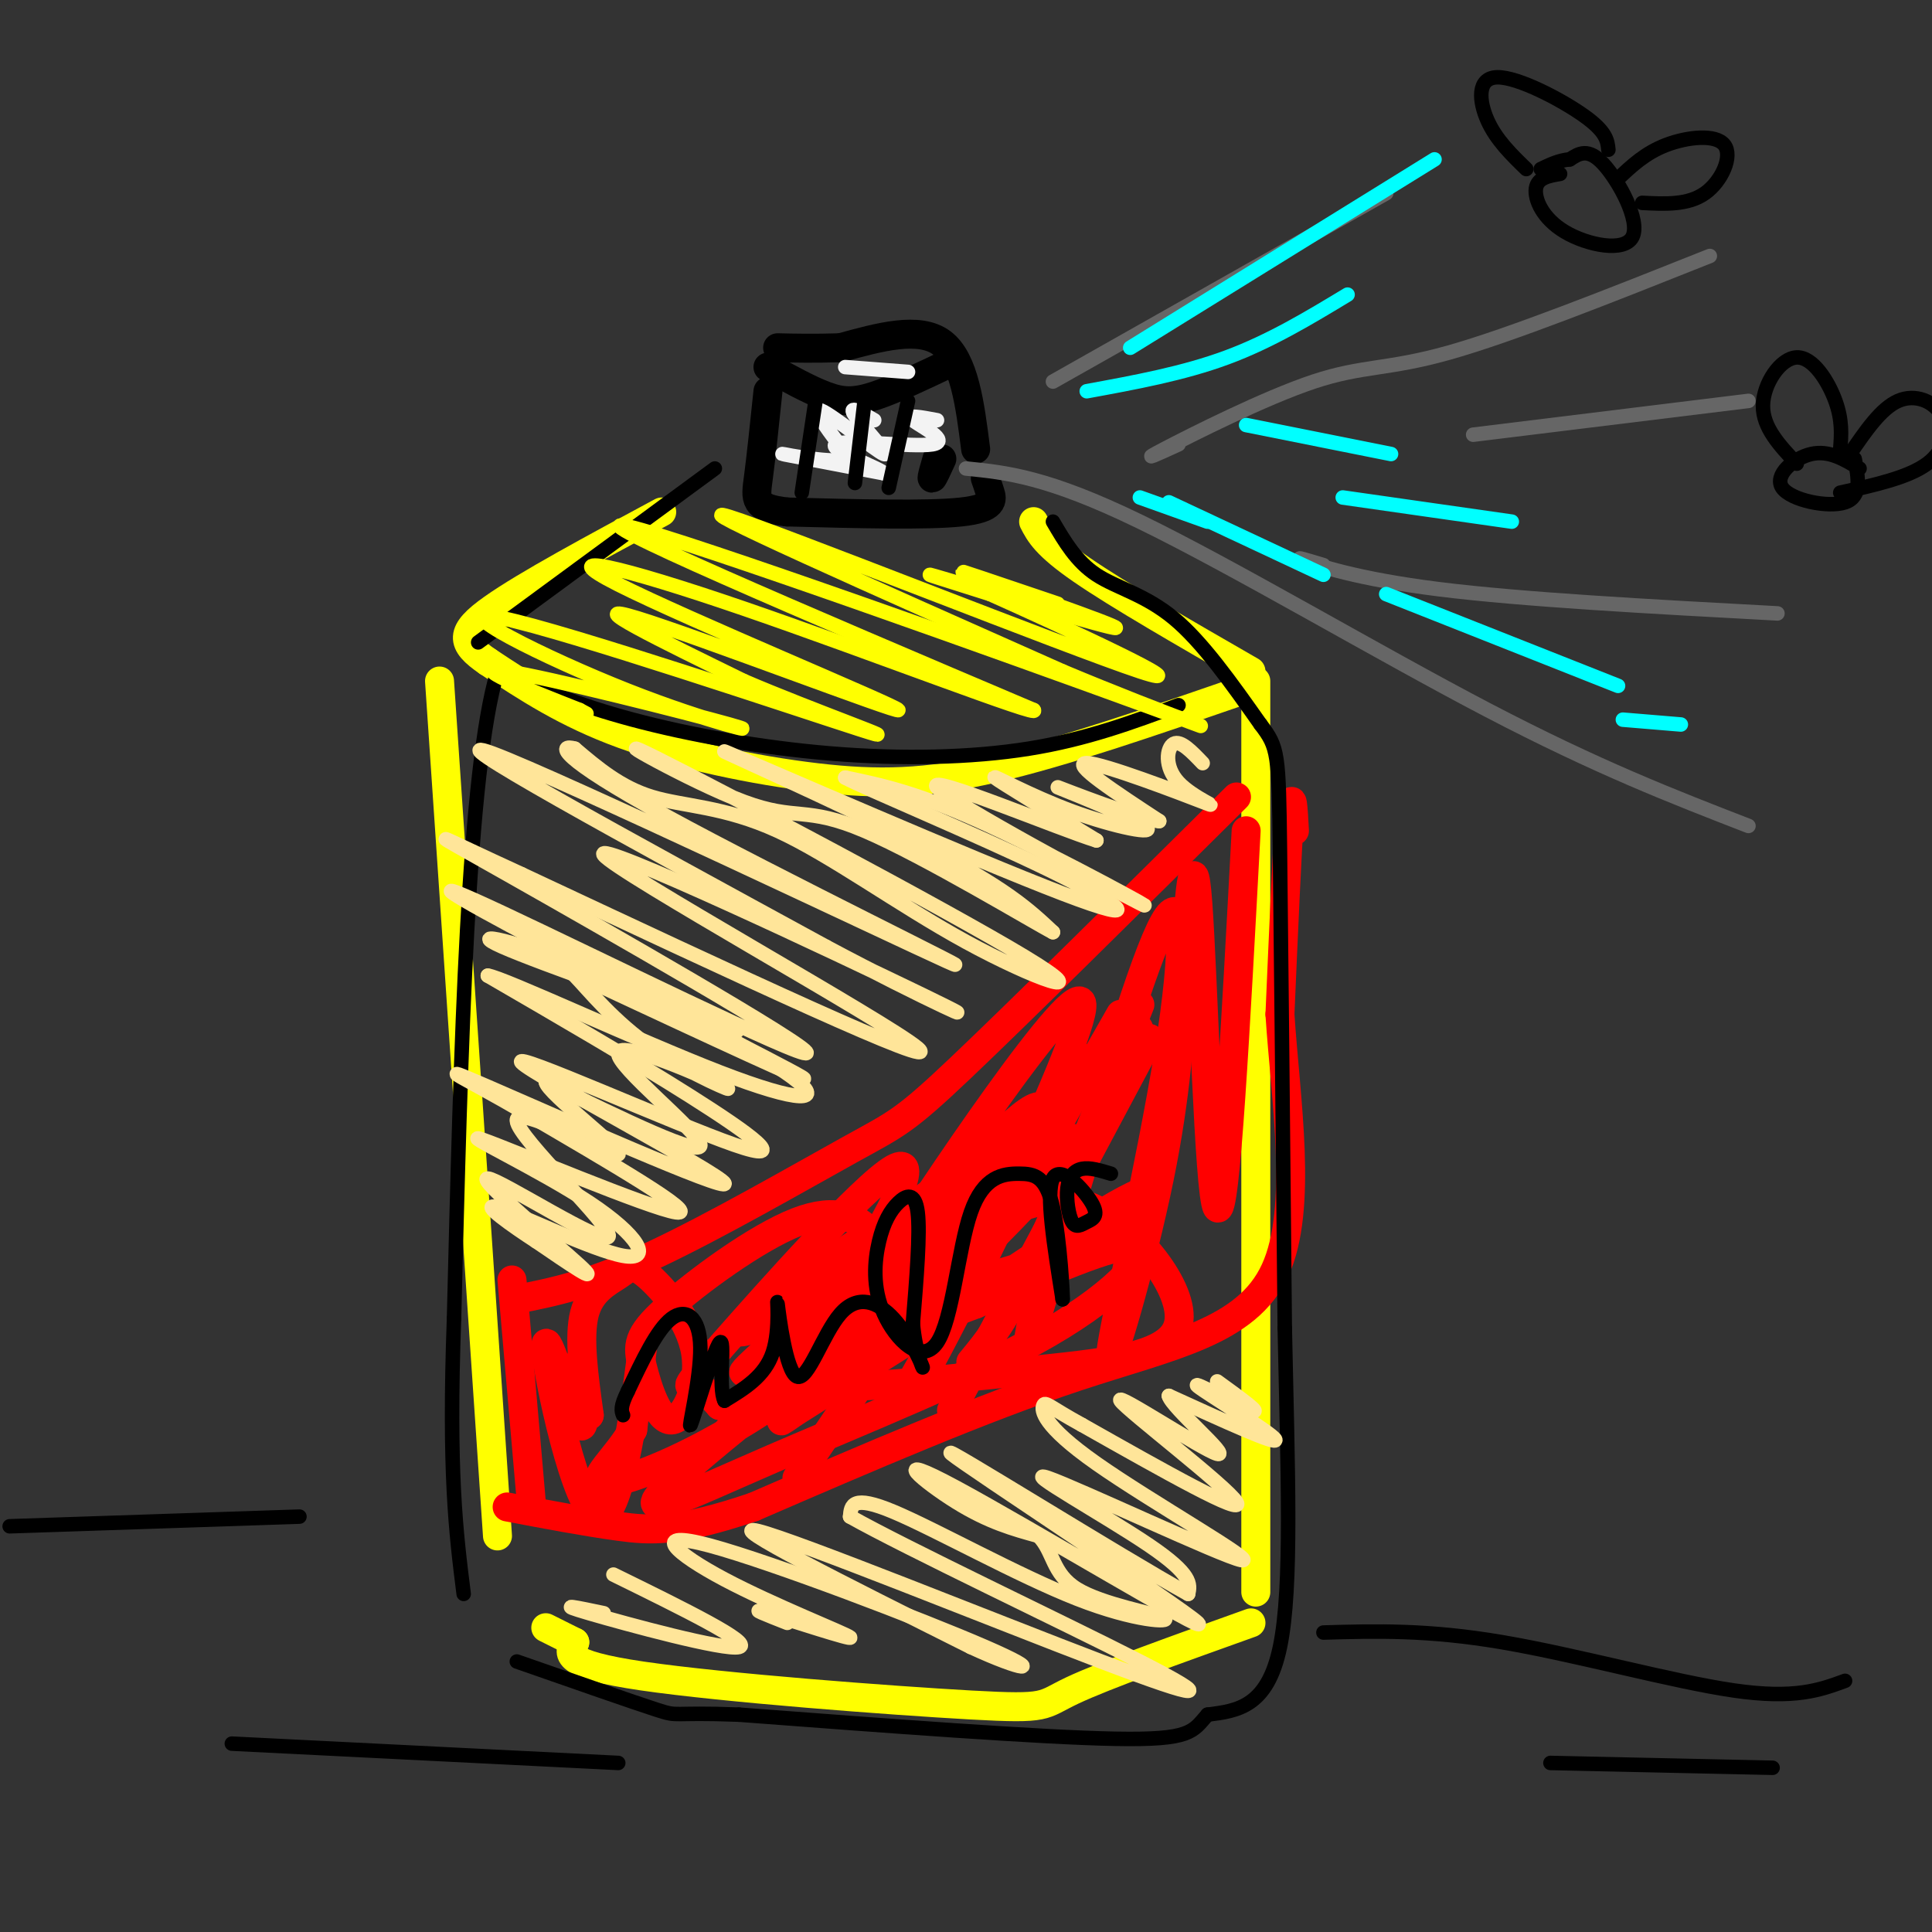 <svg viewBox='0 0 400 400' version='1.1' xmlns='http://www.w3.org/2000/svg' xmlns:xlink='http://www.w3.org/1999/xlink'><rect x="0" y="0" width="400" height="400" fill="#333333" stroke="none"/><g fill='none' stroke='#000000' stroke-width='6' stroke-linecap='round' stroke-linejoin='round'><path d='M202,93c-1.167,-9.250 -2.333,-18.500 -7,-22c-4.667,-3.500 -12.833,-1.250 -21,1'/><path d='M174,72c-5.667,0.167 -9.333,0.083 -13,0'/><path d='M197,75c-5.911,2.822 -11.822,5.644 -16,7c-4.178,1.356 -6.622,1.244 -10,0c-3.378,-1.244 -7.689,-3.622 -12,-6'/><path d='M204,99c0.289,0.822 0.578,1.644 1,3c0.422,1.356 0.978,3.244 -6,4c-6.978,0.756 -21.489,0.378 -36,0'/><path d='M163,106c-7.022,-0.756 -6.578,-2.644 -6,-7c0.578,-4.356 1.289,-11.178 2,-18'/><path d='M195,95c-0.917,2.000 -1.833,4.000 -2,4c-0.167,0.000 0.417,-2.000 1,-4'/></g>
<g fill='none' stroke='#ffff00' stroke-width='6' stroke-linecap='round' stroke-linejoin='round'><path d='M214,108c1.250,2.417 2.500,4.833 10,10c7.500,5.167 21.250,13.083 35,21'/><path d='M257,143c-18.393,6.357 -36.786,12.714 -51,16c-14.214,3.286 -24.250,3.500 -37,2c-12.750,-1.500 -28.214,-4.714 -40,-9c-11.786,-4.286 -19.893,-9.643 -28,-15'/><path d='M101,137c-5.689,-3.889 -5.911,-6.111 1,-11c6.911,-4.889 20.956,-12.444 35,-20'/><path d='M260,141c0.000,72.333 0.000,144.667 0,173c0.000,28.333 0.000,12.667 0,-3'/><path d='M91,141c0.000,0.000 12.000,177.000 12,177'/><path d='M259,336c-15.202,5.440 -30.405,10.881 -37,14c-6.595,3.119 -4.583,3.917 -21,3c-16.417,-0.917 -51.262,-3.548 -68,-6c-16.738,-2.452 -15.369,-4.726 -14,-7'/><path d='M119,340c-3.333,-1.667 -4.667,-2.333 -6,-3'/></g>
<g fill='none' stroke='#ff0000' stroke-width='6' stroke-linecap='round' stroke-linejoin='round'><path d='M256,165c-22.542,22.345 -45.083,44.690 -57,56c-11.917,11.310 -13.208,11.583 -23,17c-9.792,5.417 -28.083,15.976 -41,22c-12.917,6.024 -20.458,7.512 -28,9'/><path d='M268,172c-0.250,-4.667 -0.500,-9.333 -1,-3c-0.500,6.333 -1.250,23.667 -2,41'/><path d='M265,210c1.107,17.345 4.875,40.208 -1,53c-5.875,12.792 -21.393,15.512 -41,22c-19.607,6.488 -43.304,16.744 -67,27'/><path d='M156,312c-15.622,5.267 -21.178,4.933 -28,4c-6.822,-0.933 -14.911,-2.467 -23,-4'/><path d='M106,265c0.000,0.000 4.000,46.000 4,46'/><path d='M258,172c-2.156,40.333 -4.311,80.667 -6,78c-1.689,-2.667 -2.911,-48.333 -4,-63c-1.089,-14.667 -2.044,1.667 -3,18'/><path d='M245,205c-0.808,8.594 -1.327,21.079 -5,39c-3.673,17.921 -10.500,41.278 -10,36c0.500,-5.278 8.327,-39.190 12,-62c3.673,-22.810 3.192,-34.517 -1,-27c-4.192,7.517 -12.096,34.259 -20,61'/><path d='M221,252c-5.289,16.867 -8.511,28.533 -8,25c0.511,-3.533 4.756,-22.267 9,-41'/><path d='M236,208c-8.083,20.333 -16.167,40.667 -22,53c-5.833,12.333 -9.417,16.667 -13,21'/><path d='M238,215c0.000,0.000 -41.000,77.000 -41,77'/><path d='M232,210c0.000,0.000 -45.000,79.000 -45,79'/><path d='M224,219c0.000,0.000 -59.000,87.000 -59,87'/><path d='M202,240c9.172,-9.102 18.344,-18.204 12,-2c-6.344,16.204 -28.206,57.715 -24,48c4.206,-9.715 34.478,-70.654 34,-78c-0.478,-7.346 -31.708,38.901 -43,57c-11.292,18.099 -2.646,8.049 6,-2'/><path d='M187,263c9.811,-10.461 31.337,-35.613 23,-28c-8.337,7.613 -46.538,47.991 -57,59c-10.462,11.009 6.815,-7.351 19,-24c12.185,-16.649 19.276,-31.586 13,-28c-6.276,3.586 -25.921,25.696 -35,36c-9.079,10.304 -7.594,8.801 -6,9c1.594,0.199 3.297,2.099 5,4'/><path d='M149,291c3.175,0.715 8.613,0.501 15,-3c6.387,-3.501 13.722,-10.290 17,-15c3.278,-4.710 2.500,-7.340 2,-10c-0.500,-2.660 -0.721,-5.348 -3,-8c-2.279,-2.652 -6.615,-5.267 -15,-2c-8.385,3.267 -20.820,12.414 -27,18c-6.180,5.586 -6.105,7.609 -5,12c1.105,4.391 3.240,11.148 6,11c2.760,-0.148 6.146,-7.203 5,-14c-1.146,-6.797 -6.823,-13.337 -10,-16c-3.177,-2.663 -3.855,-1.448 -6,0c-2.145,1.448 -5.756,3.128 -7,8c-1.244,4.872 -0.122,12.936 1,21'/><path d='M122,293c-0.449,-0.488 -2.072,-12.209 -2,-11c0.072,1.209 1.840,15.346 0,13c-1.840,-2.346 -7.287,-21.175 -7,-16c0.287,5.175 6.308,34.355 11,35c4.692,0.645 8.055,-27.244 9,-35c0.945,-7.756 -0.527,4.622 -2,17'/><path d='M131,296c-2.982,5.493 -9.436,10.725 -6,11c3.436,0.275 16.762,-4.406 33,-15c16.238,-10.594 35.389,-27.102 29,-23c-6.389,4.102 -38.317,28.815 -48,38c-9.683,9.185 2.879,2.843 21,-5c18.121,-7.843 41.802,-17.189 57,-26c15.198,-8.811 21.914,-17.089 18,-18c-3.914,-0.911 -18.457,5.544 -33,12'/><path d='M202,270c-14.824,5.546 -35.385,13.413 -34,16c1.385,2.587 24.715,-0.104 43,-2c18.285,-1.896 31.523,-2.996 33,-10c1.477,-7.004 -8.808,-19.913 -18,-24c-9.192,-4.087 -17.292,0.648 -27,6c-9.708,5.352 -21.025,11.321 -16,12c5.025,0.679 26.391,-3.933 40,-10c13.609,-6.067 19.460,-13.591 13,-11c-6.460,2.591 -25.230,15.295 -44,28'/><path d='M192,275c-14.299,9.039 -28.046,17.635 -30,19c-1.954,1.365 7.885,-4.502 26,-21c18.115,-16.498 44.505,-43.628 31,-36c-13.505,7.628 -66.905,50.015 -65,47c1.905,-3.015 59.116,-51.433 76,-66c16.884,-14.567 -6.558,4.716 -30,24'/><path d='M200,242c-15.917,11.167 -40.708,27.083 -46,32c-5.292,4.917 8.917,-1.167 22,-9c13.083,-7.833 25.042,-17.417 37,-27'/></g>
<g fill='none' stroke='#000000' stroke-width='3' stroke-linecap='round' stroke-linejoin='round'><path d='M218,108c2.422,4.133 4.844,8.267 9,11c4.156,2.733 10.044,4.067 16,9c5.956,4.933 11.978,13.467 18,22'/><path d='M261,150c3.644,4.800 3.756,5.800 4,26c0.244,20.200 0.622,59.600 1,99'/><path d='M266,275c0.600,29.444 1.600,53.556 -1,66c-2.600,12.444 -8.800,13.222 -15,14'/><path d='M250,355c-3.089,3.511 -3.311,5.289 -19,5c-15.689,-0.289 -46.844,-2.644 -78,-5'/><path d='M153,355c-14.622,-0.556 -12.178,0.556 -17,-1c-4.822,-1.556 -16.911,-5.778 -29,-10'/><path d='M148,97c0.000,0.000 -49.000,36.000 -49,36'/><path d='M244,146c-9.518,3.542 -19.036,7.083 -31,9c-11.964,1.917 -26.375,2.208 -41,1c-14.625,-1.208 -29.464,-3.917 -41,-7c-11.536,-3.083 -19.768,-6.542 -28,-10'/><path d='M103,139c-6.167,20.667 -7.583,77.333 -9,134'/><path d='M94,273c-1.167,31.833 0.417,44.417 2,57'/><path d='M230,243c-2.183,-0.666 -4.366,-1.332 -6,-1c-1.634,0.332 -2.718,1.663 -3,4c-0.282,2.337 0.236,5.679 1,7c0.764,1.321 1.772,0.622 3,0c1.228,-0.622 2.677,-1.168 1,-4c-1.677,-2.832 -6.479,-7.952 -8,-5c-1.521,2.952 0.240,13.976 2,25'/><path d='M220,269c0.137,-0.002 -0.521,-12.506 -2,-19c-1.479,-6.494 -3.779,-6.979 -7,-7c-3.221,-0.021 -7.364,0.423 -10,8c-2.636,7.577 -3.766,22.287 -7,27c-3.234,4.713 -8.571,-0.571 -11,-6c-2.429,-5.429 -1.950,-11.001 -1,-15c0.950,-3.999 2.371,-6.423 4,-8c1.629,-1.577 3.465,-2.308 4,2c0.535,4.308 -0.233,13.654 -1,23'/><path d='M189,274c0.518,6.111 2.312,9.887 2,9c-0.312,-0.887 -2.731,-6.438 -6,-10c-3.269,-3.562 -7.387,-5.134 -11,-1c-3.613,4.134 -6.721,13.974 -9,13c-2.279,-0.974 -3.729,-12.762 -4,-15c-0.271,-2.238 0.637,5.075 -1,10c-1.637,4.925 -5.818,7.463 -10,10'/><path d='M150,290c-1.359,-2.424 0.244,-13.484 -1,-12c-1.244,1.484 -5.333,15.511 -6,17c-0.667,1.489 2.090,-9.561 2,-16c-0.090,-6.439 -3.026,-8.268 -6,-6c-2.974,2.268 -5.987,8.634 -9,15'/><path d='M130,288c-1.667,3.333 -1.333,4.167 -1,5'/></g>
<g fill='none' stroke='#666666' stroke-width='3' stroke-linecap='round' stroke-linejoin='round'><path d='M287,40c0.000,0.000 -69.000,39.000 -69,39'/><path d='M354,53c-20.595,8.196 -41.190,16.393 -54,20c-12.810,3.607 -17.833,2.625 -28,6c-10.167,3.375 -25.476,11.107 -31,14c-5.524,2.893 -1.262,0.946 3,-1'/><path d='M200,97c8.400,0.844 16.800,1.689 36,11c19.200,9.311 49.200,27.089 72,39c22.800,11.911 38.400,17.956 54,24'/><path d='M368,127c-26.356,-1.422 -52.711,-2.844 -70,-5c-17.289,-2.156 -25.511,-5.044 -28,-6c-2.489,-0.956 0.756,0.022 4,1'/><path d='M362,83c0.000,0.000 -57.000,7.000 -57,7'/></g>
<g fill='none' stroke='#00ffff' stroke-width='3' stroke-linecap='round' stroke-linejoin='round'><path d='M348,150c0.000,0.000 -12.000,-1.000 -12,-1'/><path d='M335,142c0.000,0.000 -48.000,-19.000 -48,-19'/><path d='M274,119c0.000,0.000 -32.000,-15.000 -32,-15'/><path d='M250,108c0.000,0.000 -14.000,-5.000 -14,-5'/><path d='M313,108c0.000,0.000 -35.000,-5.000 -35,-5'/><path d='M288,94c0.000,0.000 -30.000,-6.000 -30,-6'/><path d='M279,61c-8.000,4.833 -16.000,9.667 -25,13c-9.000,3.333 -19.000,5.167 -29,7'/><path d='M297,33c0.000,0.000 -63.000,39.000 -63,39'/></g>
<g fill='none' stroke='#ffe599' stroke-width='3' stroke-linecap='round' stroke-linejoin='round'><path d='M249,158c-2.282,-2.392 -4.565,-4.785 -6,-4c-1.435,0.785 -2.024,4.746 1,8c3.024,3.254 9.660,5.799 5,4c-4.660,-1.799 -20.617,-7.943 -24,-8c-3.383,-0.057 5.809,5.971 15,12'/><path d='M240,170c-3.685,-0.222 -20.399,-6.778 -21,-7c-0.601,-0.222 14.911,5.889 18,8c3.089,2.111 -6.245,0.222 -15,-3c-8.755,-3.222 -16.930,-7.778 -16,-7c0.930,0.778 10.965,6.889 21,13'/><path d='M227,174c-7.169,-2.158 -35.592,-14.053 -33,-11c2.592,3.053 36.198,21.053 42,24c5.802,2.947 -16.199,-9.158 -31,-16c-14.801,-6.842 -22.400,-8.421 -30,-10'/><path d='M175,161c3.421,1.916 26.975,11.707 42,19c15.025,7.293 21.522,12.089 3,5c-18.522,-7.089 -62.064,-26.062 -69,-29c-6.936,-2.938 22.732,10.161 40,19c17.268,8.839 22.134,13.420 27,18'/><path d='M218,193c-3.767,-1.929 -26.684,-15.753 -39,-21c-12.316,-5.247 -14.032,-1.917 -25,-6c-10.968,-4.083 -31.190,-15.577 -18,-9c13.190,6.577 59.791,31.227 76,41c16.209,9.773 2.025,4.671 -12,-3c-14.025,-7.671 -27.891,-17.911 -39,-23c-11.109,-5.089 -19.460,-5.025 -26,-7c-6.540,-1.975 -11.270,-5.987 -16,-10'/><path d='M119,155c-3.407,-1.008 -3.923,1.472 19,14c22.923,12.528 69.287,35.104 58,30c-11.287,-5.104 -80.225,-37.887 -94,-43c-13.775,-5.113 27.612,17.443 69,40'/><path d='M171,196c20.502,10.963 37.258,18.372 20,10c-17.258,-8.372 -68.531,-32.523 -66,-29c2.531,3.523 58.866,34.721 65,40c6.134,5.279 -37.933,-15.360 -82,-36'/><path d='M108,181c-18.115,-8.276 -22.404,-10.966 -3,0c19.404,10.966 62.501,35.588 62,37c-0.501,1.412 -44.598,-20.384 -63,-29c-18.402,-8.616 -11.108,-4.050 8,6c19.108,10.050 50.031,25.586 54,28c3.969,2.414 -19.015,-8.293 -42,-19'/><path d='M124,204c-8.235,-4.117 -7.821,-4.911 -5,-2c2.821,2.911 8.049,9.526 16,15c7.951,5.474 18.626,9.808 15,8c-3.626,-1.808 -21.553,-9.756 -22,-7c-0.447,2.756 16.587,16.216 17,19c0.413,2.784 -15.793,-5.108 -32,-13'/><path d='M113,224c0.163,2.275 16.571,14.464 15,15c-1.571,0.536 -21.120,-10.580 -21,-7c0.120,3.580 19.908,21.857 19,24c-0.908,2.143 -22.514,-11.846 -25,-12c-2.486,-0.154 14.147,13.527 19,18c4.853,4.473 -2.073,-0.264 -9,-5'/><path d='M111,257c-4.747,-3.066 -12.115,-8.232 -8,-7c4.115,1.232 19.713,8.860 26,10c6.287,1.140 3.262,-4.210 -7,-11c-10.262,-6.790 -27.763,-15.020 -22,-13c5.763,2.020 34.789,14.292 40,15c5.211,0.708 -13.395,-10.146 -32,-21'/><path d='M108,230c-10.385,-6.081 -20.347,-10.784 -7,-5c13.347,5.784 50.002,22.055 49,20c-1.002,-2.055 -39.660,-22.438 -42,-25c-2.340,-2.562 31.639,12.695 44,17c12.361,4.305 3.103,-2.341 -9,-10c-12.103,-7.659 -27.052,-16.329 -42,-25'/><path d='M101,202c2.911,0.285 31.189,13.496 48,20c16.811,6.504 22.157,6.301 15,1c-7.157,-5.301 -26.815,-15.699 -42,-22c-15.185,-6.301 -25.896,-8.504 -18,-5c7.896,3.504 34.399,12.715 44,16c9.601,3.285 2.301,0.642 -5,-2'/><path d='M252,286c4.810,3.482 9.619,6.964 7,6c-2.619,-0.964 -12.667,-6.375 -11,-5c1.667,1.375 15.048,9.536 16,11c0.952,1.464 -10.524,-3.768 -22,-9'/><path d='M242,289c0.558,2.378 12.954,12.823 10,12c-2.954,-0.823 -21.257,-12.914 -20,-11c1.257,1.914 22.073,17.833 24,21c1.927,3.167 -15.037,-6.416 -32,-16'/><path d='M224,295c-6.746,-3.697 -7.611,-4.938 -8,-4c-0.389,0.938 -0.303,4.055 11,12c11.303,7.945 33.824,20.717 30,20c-3.824,-0.717 -33.991,-14.924 -40,-17c-6.009,-2.076 12.140,7.978 21,14c8.860,6.022 8.430,8.011 8,10'/><path d='M246,330c-13.753,-7.607 -52.135,-31.624 -49,-29c3.135,2.624 47.789,31.889 51,35c3.211,3.111 -35.020,-19.932 -50,-28c-14.980,-8.068 -6.709,-1.162 0,3c6.709,4.162 11.854,5.581 17,7'/><path d='M215,318c3.212,3.223 2.742,7.781 8,11c5.258,3.219 16.244,5.100 18,6c1.756,0.900 -5.720,0.819 -18,-4c-12.280,-4.819 -29.366,-14.377 -38,-18c-8.634,-3.623 -8.817,-1.312 -9,1'/><path d='M176,314c11.408,6.442 44.429,22.046 60,30c15.571,7.954 13.692,8.257 -8,0c-21.692,-8.257 -63.198,-25.073 -71,-27c-7.802,-1.927 18.099,11.037 44,24'/><path d='M201,341c10.861,5.043 16.013,5.649 3,0c-13.013,-5.649 -44.191,-17.555 -57,-21c-12.809,-3.445 -7.248,1.572 3,7c10.248,5.428 25.182,11.269 26,12c0.818,0.731 -12.481,-3.648 -17,-5c-4.519,-1.352 -0.260,0.324 4,2'/><path d='M127,326c14.489,7.111 28.978,14.222 26,15c-2.978,0.778 -23.422,-4.778 -31,-7c-7.578,-2.222 -2.289,-1.111 3,0'/></g>
<g fill='none' stroke='#ffff00' stroke-width='3' stroke-linecap='round' stroke-linejoin='round'><path d='M219,125c-12.095,-4.095 -24.190,-8.190 -18,-6c6.190,2.190 30.667,10.667 30,11c-0.667,0.333 -26.476,-7.476 -35,-10c-8.524,-2.524 0.238,0.238 9,3'/><path d='M205,123c14.286,6.369 45.500,20.792 31,16c-14.500,-4.792 -74.714,-28.798 -85,-32c-10.286,-3.202 29.357,14.399 69,32'/><path d='M220,139c21.893,9.190 42.125,16.167 17,7c-25.125,-9.167 -95.607,-34.476 -107,-37c-11.393,-2.524 36.304,17.738 84,38'/><path d='M214,147c2.174,1.940 -34.390,-12.209 -60,-21c-25.610,-8.791 -40.267,-12.222 -26,-5c14.267,7.222 57.456,25.098 58,26c0.544,0.902 -41.559,-15.171 -54,-19c-12.441,-3.829 4.779,4.585 22,13'/><path d='M154,141c13.606,5.871 36.620,14.048 24,10c-12.620,-4.048 -60.873,-20.322 -74,-23c-13.127,-2.678 8.873,8.241 26,15c17.127,6.759 29.380,9.358 21,7c-8.380,-2.358 -37.394,-9.674 -46,-11c-8.606,-1.326 3.197,3.337 15,8'/><path d='M120,147c2.500,1.333 1.250,0.667 0,0'/></g>
<g fill='none' stroke='#f3f3f3' stroke-width='3' stroke-linecap='round' stroke-linejoin='round'><path d='M181,87c-2.792,-1.655 -5.583,-3.310 -4,-1c1.583,2.310 7.542,8.583 6,8c-1.542,-0.583 -10.583,-8.024 -13,-9c-2.417,-0.976 1.792,4.512 6,10'/><path d='M176,95c-3.111,1.156 -13.889,-0.956 -14,-1c-0.111,-0.044 10.444,1.978 21,4'/><path d='M183,98c-0.308,-0.820 -11.577,-4.869 -10,-6c1.577,-1.131 16.002,0.657 20,0c3.998,-0.657 -2.429,-3.759 -4,-5c-1.571,-1.241 1.715,-0.620 5,0'/><path d='M188,77c0.000,0.000 -13.000,-1.000 -13,-1'/></g>
<g fill='none' stroke='#000000' stroke-width='3' stroke-linecap='round' stroke-linejoin='round'><path d='M179,83c0.000,0.000 -2.000,17.000 -2,17'/><path d='M188,83c0.000,0.000 -4.000,18.000 -4,18'/><path d='M169,82c0.000,0.000 -3.000,20.000 -3,20'/><path d='M274,338c10.800,-0.311 21.600,-0.622 37,2c15.400,2.622 35.400,8.178 48,10c12.600,1.822 17.800,-0.089 23,-2'/><path d='M62,314c0.000,0.000 -60.000,2.000 -60,2'/><path d='M128,365c0.000,0.000 -80.000,-4.000 -80,-4'/><path d='M367,366c0.000,0.000 -46.000,-1.000 -46,-1'/><path d='M323,36c-2.332,0.397 -4.663,0.794 -5,3c-0.337,2.206 1.322,6.220 6,9c4.678,2.780 12.375,4.325 14,1c1.625,-3.325 -2.821,-11.522 -6,-15c-3.179,-3.478 -5.089,-2.239 -7,-1'/><path d='M325,33c-2.167,0.167 -4.083,1.083 -6,2'/><path d='M335,37c2.827,-2.673 5.655,-5.345 10,-7c4.345,-1.655 10.208,-2.292 12,0c1.792,2.292 -0.488,7.512 -4,10c-3.512,2.488 -8.256,2.244 -13,2'/><path d='M333,31c-0.185,-1.845 -0.369,-3.690 -5,-7c-4.631,-3.310 -13.708,-8.083 -18,-8c-4.292,0.083 -3.798,5.024 -2,9c1.798,3.976 4.899,6.988 8,10'/><path d='M385,97c-3.173,-1.917 -6.345,-3.833 -10,-3c-3.655,0.833 -7.792,4.417 -6,7c1.792,2.583 9.512,4.167 13,3c3.488,-1.167 2.744,-5.083 2,-9'/><path d='M381,93c0.232,-2.982 0.464,-5.964 -1,-10c-1.464,-4.036 -4.625,-9.125 -8,-9c-3.375,0.125 -6.964,5.464 -7,10c-0.036,4.536 3.482,8.268 7,12'/><path d='M383,94c3.226,-4.726 6.452,-9.452 10,-11c3.548,-1.548 7.417,0.083 9,3c1.583,2.917 0.881,7.119 -3,10c-3.881,2.881 -10.940,4.440 -18,6'/></g>
</svg>
